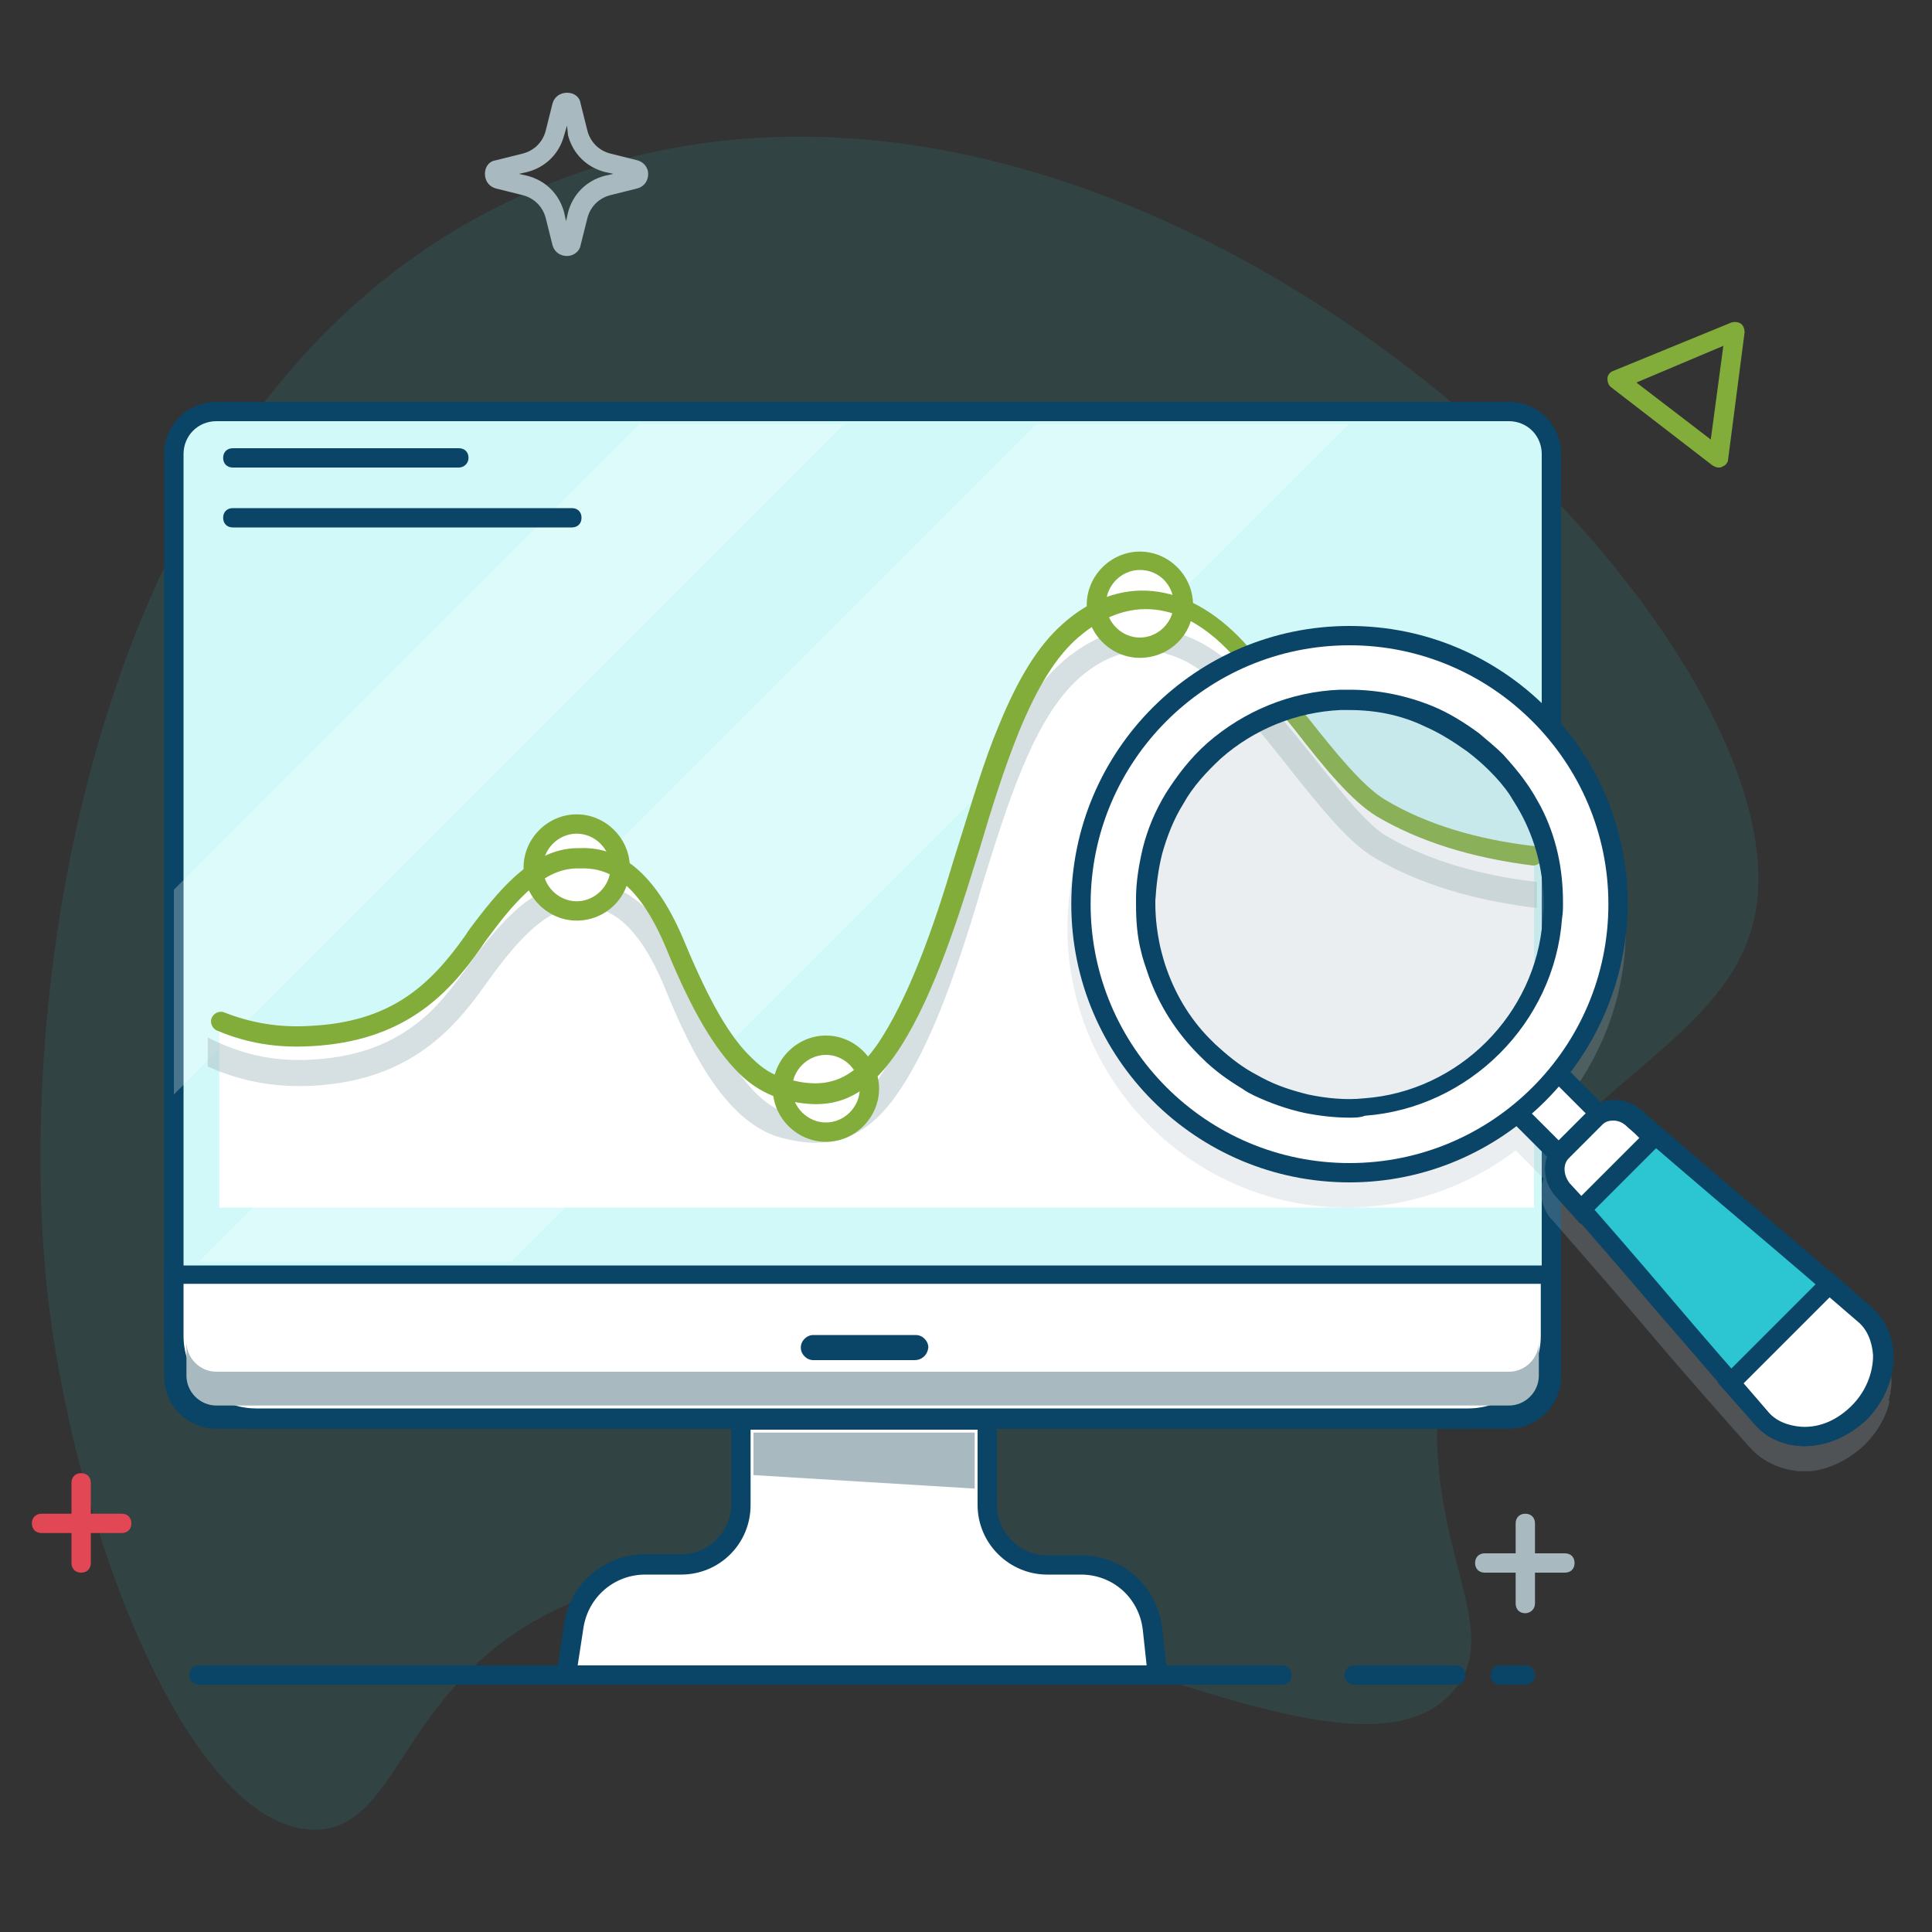 <svg xmlns="http://www.w3.org/2000/svg" xmlns:xlink="http://www.w3.org/1999/xlink" id="Layer_1" x="0px" y="0px" viewBox="0 0 200 200" style="enable-background:new 0 0 200 200;" xml:space="preserve"><rect x="0" y="0" width="200" height="200" fill="#333333" stroke="none"/> <style type="text/css"> .st0{opacity:0.11;} .st1{fill:#2BC6D1;} .st2{fill:#A8BABF;} .st3{fill:#E24756;} .st4{fill:#82AD3A;} .st5{fill:#D2F9F9;} .st6{fill:#0A4466;} .st7{fill:#FFFFFF;} .st8{opacity:0.26;} .st9{fill-rule:evenodd;clip-rule:evenodd;fill:#FFFFFF;} .st10{opacity:0.47;} .st11{opacity:0.24;} </style> <g> <g class="st0"> <path class="st1" d="M58.2,18.5c59.5-22.2,129.2,46.2,123.5,76.1c-3,15.7-26.6,19.3-32,44.8c-4.1,19.2,6.8,28.7,0.7,35.7 c-13.1,15.1-65.7-26.6-96.7-6.3c-12.5,8.2-13,20.8-21.3,20.6c-13-0.3-25-31.6-27.6-56.6C1.4,98.6,11.2,36,58.2,18.5z"></path> </g> <g> <path class="st2" d="M58.7,26.5c-0.7,0-1.3-0.4-1.5-1.1l-0.7-2.8c-0.3-1.2-1.2-2.1-2.4-2.4l-2.8-0.7c-0.7-0.2-1.1-0.8-1.1-1.5 c0-0.7,0.4-1.3,1.1-1.4l2.8-0.7c1.2-0.3,2.1-1.2,2.4-2.4l0.7-2.8c0.2-0.7,0.8-1.1,1.5-1.1c0.7,0,1.3,0.4,1.4,1.1l0.7,2.8 c0.3,1.2,1.2,2.1,2.4,2.4l2.8,0.7c0.7,0.2,1.1,0.8,1.1,1.4c0,0.7-0.4,1.3-1.1,1.5l-2.8,0.7c-1.2,0.3-2.1,1.2-2.4,2.4l-0.7,2.8 C60,26,59.4,26.5,58.7,26.5z M59.2,24.8L59.2,24.8L59.2,24.8z M53.7,18l0.9,0.2c1.9,0.5,3.3,1.9,3.8,3.8l0.2,0.9l0.2-0.9 c0.5-1.9,1.9-3.3,3.8-3.8l0.9-0.2l-0.9-0.2c-1.9-0.5-3.3-1.9-3.8-3.8L58.7,13L58.4,14c-0.5,1.9-1.9,3.3-3.8,3.8L53.7,18z"></path> </g> <g> <g> <path class="st2" d="M157.9,167c-0.6,0-1-0.4-1-1v-8.3c0-0.6,0.4-1,1-1s1,0.4,1,1v8.3C158.9,166.6,158.4,167,157.9,167z"></path> </g> <g> <path class="st2" d="M162,162.8h-8.3c-0.6,0-1-0.4-1-1s0.4-1,1-1h8.3c0.6,0,1,0.4,1,1S162.6,162.8,162,162.8z"></path> </g> </g> <g> <g> <path class="st3" d="M8.4,162.8c-0.6,0-1-0.4-1-1v-8.3c0-0.6,0.4-1,1-1s1,0.4,1,1v8.3C9.4,162.4,9,162.8,8.4,162.8z"></path> </g> <g> <path class="st3" d="M12.6,158.7H4.3c-0.6,0-1-0.4-1-1s0.4-1,1-1h8.3c0.6,0,1,0.4,1,1S13.2,158.7,12.6,158.7z"></path> </g> </g> <g> <path class="st4" d="M177.9,48.4c-0.2,0-0.4-0.1-0.6-0.2l-10.5-8.1c-0.3-0.2-0.4-0.6-0.4-0.9c0-0.4,0.3-0.7,0.6-0.8l12.2-5 c0.3-0.1,0.7-0.1,1,0.1c0.3,0.2,0.4,0.6,0.4,0.9l-1.7,13.1c0,0.4-0.3,0.7-0.6,0.8C178.2,48.4,178,48.4,177.9,48.4z M169.4,39.6 l7.7,5.9l1.3-9.7L169.4,39.6z"></path> </g> <g> <path class="st5" d="M160.6,47v95.5c0,2.4-2,4.4-4.4,4.4H22.4c-2.4,0-4.4-2-4.4-4.4V47c0-2.4,2-4.4,4.4-4.4h133.8 C158.6,42.6,160.6,44.5,160.6,47z"></path> <path class="st6" d="M156.2,147.9H22.4c-3,0-5.4-2.4-5.4-5.4V47c0-3,2.4-5.4,5.4-5.4h133.8c3,0,5.4,2.4,5.4,5.4v95.5 C161.6,145.4,159.2,147.9,156.2,147.9z M22.4,43.6c-1.9,0-3.4,1.5-3.4,3.4v95.5c0,1.9,1.5,3.4,3.4,3.4h133.8 c1.9,0,3.4-1.5,3.4-3.4V47c0-1.9-1.5-3.4-3.4-3.4H22.4z"></path> </g> <g> <path class="st7" d="M152,146.9H26.5c-4.7,0-8.5-3.8-8.5-8.5v-6.4h142.6v6.4C160.6,143,156.8,146.9,152,146.9z"></path> <path class="st6" d="M152,147.9H26.5c-5.3,0-9.5-4.3-9.5-9.5v-7.4h144.6v7.4C161.6,143.6,157.3,147.9,152,147.9z M19,132.9v5.4 c0,4.2,3.4,7.5,7.5,7.5H152c4.2,0,7.5-3.4,7.5-7.5v-5.4H19z"></path> </g> <g> <path class="st2" d="M156.2,142H22.4c-1.7,0-3.1-1.4-3.1-3.1v3.5c0,1.7,1.4,3.1,3.1,3.1h133.8c1.7,0,3.1-1.4,3.1-3.1v-3.5 C159.3,140.6,157.9,142,156.2,142z"></path> </g> <g> <path class="st7" d="M119.2,168.6c-0.4-3.8-3.6-6.6-7.4-6.6h-3.5c-3.4,0-6.2-2.8-6.2-6.2V147H76.7v8.8c0,3.4-2.8,6.2-6.2,6.2h-3.7 c-3.7,0-6.8,2.7-7.4,6.3l-0.7,4.6c0,0.3,0.2,0.5,0.4,0.5h60.2c0.3,0,0.5-0.2,0.4-0.5L119.2,168.6z"></path> <path class="st6" d="M119.3,174.4H59.1c-0.4,0-0.8-0.2-1.1-0.5c-0.3-0.3-0.4-0.7-0.3-1.2l0.7-4.6c0.6-4.2,4.2-7.2,8.4-7.2h3.7 c2.8,0,5.2-2.3,5.2-5.2V146h27.5v9.8c0,2.8,2.3,5.2,5.2,5.2h3.5c4.3,0,7.9,3.2,8.4,7.5l0.5,4.3c0,0.4-0.1,0.8-0.4,1.1 C120.1,174.2,119.7,174.4,119.3,174.4z M118.8,173L118.8,173L118.8,173z M59.8,172.4h58.9l-0.4-3.7c-0.4-3.3-3.1-5.7-6.4-5.7h-3.5 c-3.9,0-7.2-3.2-7.2-7.2V148H77.7v7.8c0,4-3.2,7.2-7.2,7.2h-3.7c-3.2,0-5.9,2.3-6.4,5.5L59.8,172.4z"></path> </g> <g> <polygon class="st2" points="100.9,154.1 78,152.7 78,148.3 100.9,148.3 "></polygon> </g> <g> <path class="st6" d="M94.7,140.8H84.2c-0.7,0-1.3-0.6-1.3-1.3c0-0.7,0.6-1.3,1.3-1.3h10.6c0.7,0,1.3,0.6,1.3,1.3 C96,140.3,95.4,140.8,94.7,140.8z"></path> </g> <g class="st8"> <polygon class="st7" points="107.3,43.9 20.6,130.6 52.9,130.6 139.6,43.9 "></polygon> </g> <g class="st8"> <polygon class="st7" points="66.2,43.9 18,92.1 18,113.3 87.4,43.9 "></polygon> </g> <g> <g> <path class="st6" d="M132.7,174.4H20.6c-0.6,0-1-0.4-1-1s0.4-1,1-1h112.1c0.6,0,1,0.4,1,1S133.3,174.4,132.7,174.4z"></path> </g> <g> <path class="st6" d="M150.7,174.4h-10.5c-0.6,0-1-0.4-1-1s0.4-1,1-1h10.5c0.6,0,1,0.4,1,1S151.3,174.4,150.7,174.4z"></path> </g> <g> <path class="st6" d="M157.9,174.4h-2.6c-0.6,0-1-0.4-1-1s0.4-1,1-1h2.6c0.6,0,1,0.4,1,1S158.4,174.4,157.9,174.4z"></path> </g> </g> <g> <g> <path class="st9" d="M142.8,83.9c-3.3-1.9-6.9-7.2-11.3-12.6c-1.1-1.4-2.3-2.7-3.5-4.1c-5.8-6.2-12.1-6.4-17.3-1.7 c-2.6,2.3-4.6,5.9-6.4,10.1c-1.7,4.2-3.1,9-4.6,13.9c-2.4,8-5,15-8.2,19.5c-2.5,3.6-5.6,5.2-10.6,3.7c-1.4-0.4-2.6-1.2-3.8-2.4 c-2.8-2.7-5.1-7.2-7.2-12.3c-2.7-6.7-6-9.4-10-9.2c-3.5-0.1-6.6,2.6-10,7.2c-0.3,0.4-0.7,0.9-1,1.4c-3.6,5-8,9.3-16.9,9.8 c-3.6,0.2-6.5-0.4-9.3-1.5V125H50h27.2h27.2h27.2h27.2V88.9C152.2,88.1,146.9,86.4,142.8,83.9z"></path> </g> <g class="st10"> <path class="st2" d="M159.1,91.3v2.7c-6.6-0.8-12.2-2.5-16.8-5.2c-2.7-1.6-5.5-5.1-8.7-9.1c-2-2.6-4.2-5.2-6.5-7.8 c-5-5.4-10.5-6-15.4-1.7c-4.7,4.2-7.4,12.9-10.2,22l-0.4,1.4c-3,9.9-5.5,15.8-8.4,19.9c-2.3,3.2-4.9,4.8-8.2,4.8 c-1.2,0-2.5-0.2-3.9-0.6c-5.5-1.7-9.1-8.8-11.8-15.5c-3.2-7.7-6.5-8.4-8.7-8.3L60,94L60,94c-2.9-0.1-5.7,2.2-9.8,8 c-3.6,5.1-8.3,9.9-17.9,10.4c-4.2,0.2-7.7-0.6-10.8-2v-3c3.4,1.7,6.6,2.5,10.7,2.3c5.7-0.3,9.5-2.2,12.5-5.1l0,0 c1.2-1.2,2.3-2.6,3.4-4.1c2.1-3,4.2-5.5,6.3-7.1l0,0c1.8-1.3,3.7-2.1,5.8-2c2-0.1,3.8,0.4,5.4,1.6l0,0c2.3,1.6,4.2,4.4,5.9,8.4 c1.7,4,3.8,8.6,6.4,11.4c0,0,0,0,0,0c1.1,1.2,2.4,2.1,3.7,2.5c3.5,1.1,5.9,0.5,8.1-1.9c0,0,0,0,0,0c0.3-0.4,0.6-0.8,0.9-1.2 c3.4-4.8,6-12.7,8-19.1l0.4-1.4c2.9-9.5,5.6-18.5,11-23.2c0.3-0.3,0.7-0.6,1-0.8l0,0c4.9-3.7,10.6-3.6,15.7,0.4l0,0 c0.8,0.7,1.7,1.4,2.5,2.3c2.4,2.6,4.7,5.4,6.7,7.9c2,2.5,3.8,4.8,5.4,6.4c0,0,0,0,0,0c0.9,0.9,1.7,1.6,2.5,2 C147.8,89,153,90.6,159.1,91.3z"></path> </g> <g> <ellipse transform="matrix(0.23 -0.973 0.973 0.23 -41.428 127.282)" class="st7" cx="59.7" cy="89.8" rx="4.5" ry="4.5"></ellipse> <path class="st4" d="M59.7,95.3c-3,0-5.5-2.5-5.5-5.5c0-3,2.5-5.5,5.5-5.5c3,0,5.5,2.5,5.5,5.5C65.2,92.9,62.7,95.3,59.7,95.3z M59.7,86.3c-1.9,0-3.5,1.6-3.5,3.5s1.6,3.5,3.5,3.5s3.5-1.6,3.5-3.5S61.6,86.3,59.7,86.3z"></path> </g> <g> <ellipse transform="matrix(0.23 -0.973 0.973 0.23 -43.809 170.001)" class="st7" cx="85.5" cy="112.7" rx="4.5" ry="4.5"></ellipse> <path class="st4" d="M85.5,118.2c-3,0-5.5-2.5-5.5-5.5s2.5-5.5,5.5-5.5c3,0,5.5,2.5,5.5,5.5S88.5,118.2,85.5,118.2z M85.5,109.2 c-1.9,0-3.5,1.6-3.5,3.5s1.6,3.5,3.5,3.5s3.5-1.6,3.5-3.5S87.4,109.2,85.5,109.2z"></path> </g> <g> <ellipse transform="matrix(0.16 -0.987 0.987 0.16 37.419 169.028)" class="st7" cx="118" cy="62.5" rx="4.5" ry="4.5"></ellipse> <path class="st4" d="M118,68.1c-3,0-5.5-2.5-5.5-5.5c0-3,2.5-5.5,5.5-5.5s5.5,2.5,5.5,5.5C123.6,65.6,121.1,68.1,118,68.1z M118,59c-1.9,0-3.5,1.6-3.5,3.5s1.6,3.5,3.5,3.5s3.5-1.6,3.5-3.5S120,59,118,59z"></path> </g> <g> <line class="st7" x1="24.1" y1="47.4" x2="47.5" y2="47.4"></line> <path class="st6" d="M47.5,48.4H24.1c-0.6,0-1-0.4-1-1s0.4-1,1-1h23.4c0.6,0,1,0.4,1,1S48,48.4,47.5,48.4z"></path> </g> <g> <line class="st7" x1="24.1" y1="53.6" x2="59.2" y2="53.6"></line> <path class="st6" d="M59.2,54.6H24.1c-0.6,0-1-0.4-1-1s0.4-1,1-1h35.1c0.6,0,1,0.4,1,1S59.8,54.6,59.2,54.6z"></path> </g> <g> <path class="st4" d="M84.5,114.3c-1.2,0-2.4-0.2-3.8-0.6c-1.5-0.5-2.9-1.3-4.2-2.6c-2.5-2.5-4.8-6.3-7.4-12.6 c-3.2-7.9-6.7-8.7-9.1-8.6c-2.9-0.1-5.6,1.9-9.2,6.8c-0.3,0.4-0.7,0.9-1,1.4c-3.5,5-8.1,9.7-17.6,10.2c-3.5,0.2-6.6-0.3-9.7-1.6 c-0.5-0.2-0.8-0.8-0.6-1.3c0.2-0.5,0.8-0.8,1.3-0.6c2.8,1.1,5.7,1.6,8.9,1.4c8.2-0.4,12.3-4,16.1-9.4c0.3-0.5,0.7-1,1-1.4 c2.9-3.8,6.3-7.7,10.8-7.6c4.5-0.2,8.1,3,10.9,9.8c2.5,6,4.6,9.7,6.9,11.9c1.1,1.1,2.2,1.8,3.4,2.1c4.2,1.3,6.9,0.3,9.5-3.3 c3.4-4.9,6.1-12.8,8-19.2l0.5-1.6c1.4-4.4,2.6-8.6,4.2-12.4c2-4.9,4.1-8.3,6.6-10.5c5.8-5.2,12.8-4.5,18.7,1.8 c1.1,1.2,2.3,2.6,3.6,4.1c1.1,1.3,2.1,2.6,3.1,3.8c3,3.8,5.7,7.1,8,8.5c4.2,2.5,9.4,4.1,15.5,4.8c0.5,0.1,0.9,0.6,0.9,1.1 c-0.1,0.5-0.6,0.9-1.1,0.9c-6.4-0.8-11.8-2.5-16.2-5.1c-2.6-1.6-5.4-5-8.5-9c-1-1.2-2-2.5-3-3.8c-1.3-1.5-2.4-2.8-3.5-4 c-5.2-5.6-10.8-6.1-15.9-1.7c-2.3,2-4.2,5.1-6.1,9.7c-1.5,3.7-2.8,7.8-4.1,12.2l-0.5,1.6c-2,6.5-4.7,14.7-8.3,19.8 C90.1,112.8,87.6,114.3,84.5,114.3z"></path> </g> <g> <g class="st11"> <path class="st2" d="M195.6,144.7c0-0.1,0-0.3,0.1-0.4c0,0,0-0.1,0-0.1c0-0.3,0.1-0.6,0.1-0.9c0,0,0,0,0,0c0-0.2,0-0.3,0-0.5 c-0.1-2-0.9-3.8-2.3-5L189,134l0,0c-2.5-2.2-5-4.3-7.5-6.4c-3.9-3.3-8-6.8-11.9-10.2c-1.3-1.1-3-1.4-4.3-0.9l-2.9-2.9 c3.7-4.9,5.9-10.9,5.9-17.5c0-15.9-13-28.9-28.9-28.9c-15.9,0-28.9,13-28.9,28.9c0,15.9,13,28.9,28.9,28.9 c6.6,0,12.6-2.2,17.5-5.9l2.9,2.9c-0.5,1.2-0.3,2.7,0.6,4c0.1,0.1,0.2,0.2,0.3,0.3c0,0,0,0,0,0c3.4,3.9,6.9,7.9,10.2,11.8 c2.1,2.5,4.3,5,6.4,7.4l0,0l3.8,4.3c0,0,0.1,0.1,0.1,0.1c1.1,1.2,2.6,2,4.3,2.3c0.2,0,0.5,0.1,0.7,0.1c0.1,0,0.2,0,0.3,0h0h0 c0.2,0,0.3,0,0.5,0c0.1,0,0.2,0,0.4,0c2-0.2,4-1.2,5.6-2.7c1.3-1.3,2.2-2.8,2.6-4.5C195.5,145,195.5,144.9,195.6,144.7 C195.6,144.7,195.6,144.7,195.6,144.7z"></path> </g> <g id="XMLID_27_"> <rect x="158.5" y="111.2" transform="matrix(-0.707 0.707 -0.707 -0.707 357.237 82.821)" class="st7" width="5.9" height="8.4"></rect> <path class="st6" d="M162.3,121.9l-7.3-7.3l5.6-5.6l7.3,7.3L162.3,121.9z M157.8,114.5l4.5,4.5l2.8-2.8l-4.5-4.5L157.8,114.5z"></path> </g> <g id="XMLID_20_"> <path class="st1" d="M192.4,146.3L192.4,146.3c3.1-3.1,3.2-7.8,0.5-10.1c-7.8-6.9-16-13.5-23.8-20.4c-1.3-1.1-3-1.1-3.9-0.1 c-1.3,1.4-2.2,2.3-3.5,3.5c-1,0.9-1,2.7,0.1,3.9c6.9,7.8,13.6,15.9,20.5,23.7C184.6,149.5,189.3,149.4,192.4,146.3z"></path> <path class="st6" d="M186.8,149.7c-0.1,0-0.2,0-0.3,0c-2-0.1-3.7-0.9-4.9-2.3c-3.4-3.9-6.9-8-10.3-11.9 c-3.3-3.9-6.8-7.9-10.2-11.8c-1.5-1.7-1.5-4,0-5.3c1.4-1.2,2.2-2.1,3.5-3.5c1.3-1.4,3.6-1.4,5.3,0c3.9,3.4,8,6.9,11.9,10.2 c3.9,3.3,8,6.8,11.9,10.2c1.4,1.2,2.2,2.9,2.3,4.9c0.1,2.4-0.9,4.8-2.7,6.7C191.4,148.7,189.1,149.7,186.8,149.7z M167,115.9 c-0.4,0-0.8,0.1-1,0.4c-1.3,1.4-2.2,2.3-3.6,3.6c-0.6,0.6-0.5,1.7,0.2,2.5c3.4,3.9,6.9,7.9,10.2,11.8c3.3,3.9,6.8,7.9,10.3,11.9 c0.8,1,2.1,1.5,3.5,1.6c1.9,0.1,3.7-0.7,5.2-2.2l0,0c1.4-1.4,2.2-3.3,2.2-5.2c-0.1-1.4-0.6-2.7-1.6-3.5 c-3.9-3.4-8-6.9-11.9-10.2c-3.9-3.3-8-6.8-11.9-10.2C168.1,116.1,167.5,115.9,167,115.9z"></path> </g> <g id="XMLID_15_"> <path class="st7" d="M179.1,143.2l10.2-10.2l3.6,3.2c2.7,2.3,2.6,7-0.5,10.1c-3.1,3.1-7.8,3.2-10.1,0.5L179.1,143.2z"></path> <path class="st6" d="M186.8,149.7c-0.1,0-0.2,0-0.3,0c-2-0.1-3.7-0.9-4.9-2.3l-3.8-4.3l11.6-11.6l4.3,3.8 c1.4,1.2,2.2,2.9,2.3,4.9c0.1,2.4-0.9,4.8-2.7,6.7C191.4,148.7,189.1,149.7,186.8,149.7z M180.5,143.2l2.5,2.9 c0.8,1,2.1,1.5,3.5,1.6c1.9,0.1,3.7-0.7,5.2-2.2c1.4-1.4,2.2-3.3,2.2-5.2c-0.1-1.4-0.6-2.7-1.6-3.5l-2.9-2.5L180.5,143.2z"></path> </g> <g id="XMLID_9_"> <path class="st7" d="M163.7,125.2c-0.4-0.5-1.5-1.6-1.9-2.1c-1.1-1.3-1.1-2.9-0.1-3.9c1.4-1.4,2.1-2.1,3.5-3.5 c1-1,2.7-1,3.9,0.1c0.5,0.4,1.6,1.5,2,1.9L163.7,125.2z"></path> <path class="st6" d="M163.6,126.7l-2.6-2.9c-1.4-1.6-1.4-3.9-0.1-5.3c1.4-1.4,2.1-2.1,3.5-3.5c1.4-1.4,3.7-1.4,5.3,0.1 c0.2,0.2,0.7,0.6,1.1,1c0.4,0.4,0.8,0.7,1,0.9l0.8,0.7L163.6,126.7z M167,116c-0.4,0-0.8,0.1-1.1,0.4c-1.3,1.3-2.1,2.1-3.5,3.5 c-0.6,0.6-0.6,1.7,0.1,2.6l1.2,1.3l6-6c-0.1-0.1-0.2-0.2-0.3-0.3c-0.4-0.4-0.8-0.7-1-0.9C168,116.2,167.5,116,167,116z"></path> </g> <g class="st0"> <path class="st6" d="M139.7,115.7c-1.6,0-3.2-0.2-4.7-0.5c-1.8-0.4-3.5-1-5.2-1.8c-0.4-0.2-0.8-0.4-1.2-0.7 c-1.5-0.9-2.9-1.9-4.2-3.2c-0.1-0.1-0.2-0.2-0.3-0.3c-2.3-2.3-4.1-5.1-5.2-8.2c-0.3-0.9-0.6-1.7-0.8-2.6 c-0.4-1.6-0.5-3.2-0.5-4.9c0-0.2,0-0.3,0-0.5c0-1.7,0.3-3.5,0.7-5.2c0.5-2,1.3-3.9,2.4-5.7c1.2-1.9,2.6-3.7,4.3-5.2 c3.8-3.3,8.6-5.3,13.7-5.5c0.2,0,0.4,0,0.6,0c0.1,0,0.3,0,0.4,0c3,0,5.9,0.6,8.6,1.7c1.7,0.7,3.3,1.7,4.8,2.8 c0.8,0.7,1.7,1.4,2.5,2.2c0.8,0.9,1.6,1.8,2.3,2.8c0.6,0.8,1.1,1.7,1.6,2.6c1.6,3.1,2.3,6.4,2.3,9.9c0,0.6,0,1.1-0.1,1.7 c-0.8,10.8-9.6,19.6-20.4,20.4C140.8,115.7,140.2,115.7,139.7,115.7z M139.6,73.5c-0.1,0-0.2,0-0.3,0c-0.2,0-0.3,0-0.5,0 c-4.6,0.2-9,2-12.4,5c-1.5,1.4-2.9,2.9-3.9,4.7c-1,1.6-1.7,3.4-2.2,5.2c-0.4,1.6-0.6,3.2-0.7,4.8c0,0.2,0,0.3,0,0.4 c0,1.5,0.2,3,0.5,4.4c0.2,0.8,0.4,1.6,0.7,2.4c1,2.8,2.6,5.4,4.8,7.5c0.1,0.1,0.2,0.2,0.2,0.2c1.2,1.1,2.4,2.1,3.8,2.9 c0.4,0.2,0.7,0.4,1.1,0.6c1.5,0.8,3.1,1.3,4.7,1.7c1.9,0.4,3.9,0.6,5.8,0.4c9.8-0.7,17.8-8.7,18.5-18.5c0-0.5,0.1-1,0.1-1.5 c0-3.2-0.7-6.2-2.1-9c-0.4-0.8-0.9-1.6-1.4-2.4c-0.6-0.9-1.3-1.7-2.1-2.5c-0.7-0.7-1.5-1.4-2.3-2c-1.4-1-2.8-1.9-4.4-2.6 C145,74,142.4,73.5,139.6,73.5C139.6,73.5,139.6,73.5,139.6,73.5z"></path> </g> <g> <path class="st7" d="M139.7,65.8c-15.3,0-27.8,12.4-27.8,27.8c0,15.3,12.4,27.8,27.8,27.8s27.8-12.4,27.8-27.8 C167.4,78.2,155,65.8,139.7,65.8z M141.3,114.6c-0.5,0-1.1,0.1-1.6,0.1c-1.5,0-3.1-0.2-4.5-0.5c-1.7-0.4-3.4-1-5-1.8 c-0.4-0.2-0.8-0.4-1.2-0.6c-1.5-0.8-2.8-1.9-4-3c-0.1-0.1-0.2-0.2-0.2-0.2c-2.2-2.2-3.9-4.9-5-7.8c-0.3-0.8-0.5-1.6-0.7-2.5 c-0.3-1.5-0.5-3.1-0.5-4.6c0-0.1,0-0.3,0-0.4c0-1.7,0.3-3.4,0.7-5c0.5-1.9,1.3-3.8,2.3-5.4c1.1-1.8,2.5-3.5,4.1-4.9 c3.5-3.1,8-5.1,13-5.3c0.2,0,0.4,0,0.5,0c0.1,0,0.3,0,0.4,0c2.9,0,5.7,0.6,8.2,1.7c1.7,0.7,3.2,1.6,4.6,2.7 c0.8,0.6,1.6,1.4,2.4,2.1c0.8,0.8,1.5,1.7,2.2,2.6c0.6,0.8,1.1,1.6,1.5,2.5c1.4,2.8,2.2,6.1,2.2,9.5c0,0.5,0,1.1-0.1,1.6 C159.9,105.6,151.6,113.9,141.3,114.6z"></path> <path class="st6" d="M139.7,122.4c-15.9,0-28.8-12.9-28.8-28.8c0-15.9,12.9-28.8,28.8-28.8s28.8,12.9,28.8,28.8 C168.4,109.5,155.5,122.4,139.7,122.4z M139.7,66.8c-14.8,0-26.8,12-26.8,26.8s12,26.8,26.8,26.8c14.8,0,26.8-12,26.8-26.8 S154.4,66.8,139.7,66.8z M139.7,115.7c-1.6,0-3.2-0.2-4.7-0.5c-1.8-0.4-3.5-1-5.2-1.8c-0.4-0.2-0.8-0.4-1.2-0.7 c-1.5-0.9-2.9-1.9-4.2-3.2c-0.1-0.1-0.2-0.2-0.3-0.3c-2.3-2.3-4.1-5.1-5.2-8.2c-0.3-0.9-0.6-1.7-0.8-2.6 c-0.4-1.6-0.5-3.2-0.5-4.9c0-0.2,0-0.3,0-0.5c0-1.7,0.3-3.5,0.7-5.2c0.5-2,1.3-3.9,2.4-5.7c1.2-1.9,2.6-3.7,4.3-5.2 c3.8-3.3,8.6-5.3,13.7-5.5c0.2,0,0.4,0,0.6,0c0.1,0,0.3,0,0.4,0c3,0,5.9,0.6,8.6,1.7c1.7,0.7,3.3,1.7,4.8,2.8 c0.8,0.7,1.7,1.4,2.5,2.2c0.8,0.9,1.6,1.8,2.3,2.8c0.6,0.8,1.1,1.7,1.6,2.6c1.6,3.1,2.3,6.4,2.3,9.9c0,0.6,0,1.1-0.1,1.7 c-0.8,10.8-9.6,19.6-20.4,20.4C140.8,115.7,140.2,115.7,139.7,115.7z M139.6,73.5c-0.1,0-0.2,0-0.3,0c-0.2,0-0.3,0-0.5,0 c-4.6,0.2-9,2-12.4,5c-1.5,1.4-2.9,2.9-3.9,4.7c-1,1.6-1.7,3.4-2.2,5.2c-0.4,1.6-0.6,3.2-0.7,4.8c0,0.2,0,0.3,0,0.4 c0,1.5,0.2,3,0.5,4.4c0.2,0.8,0.4,1.6,0.7,2.4c1,2.8,2.6,5.4,4.8,7.5c0.1,0.1,0.2,0.2,0.2,0.2c1.2,1.1,2.4,2.1,3.8,2.9 c0.4,0.2,0.7,0.4,1.1,0.6c1.5,0.8,3.1,1.3,4.7,1.7c1.9,0.4,3.9,0.6,5.8,0.4h0c9.8-0.7,17.8-8.7,18.5-18.5c0-0.5,0.1-1,0.1-1.5 c0-3.2-0.7-6.2-2.1-9c-0.4-0.8-0.9-1.6-1.4-2.4c-0.6-0.9-1.3-1.7-2.1-2.5c-0.7-0.7-1.5-1.4-2.3-2c-1.4-1-2.8-1.9-4.4-2.6 C145,74,142.4,73.5,139.6,73.5C139.6,73.5,139.6,73.5,139.6,73.5z"></path> </g> </g> </g> </g> </svg>